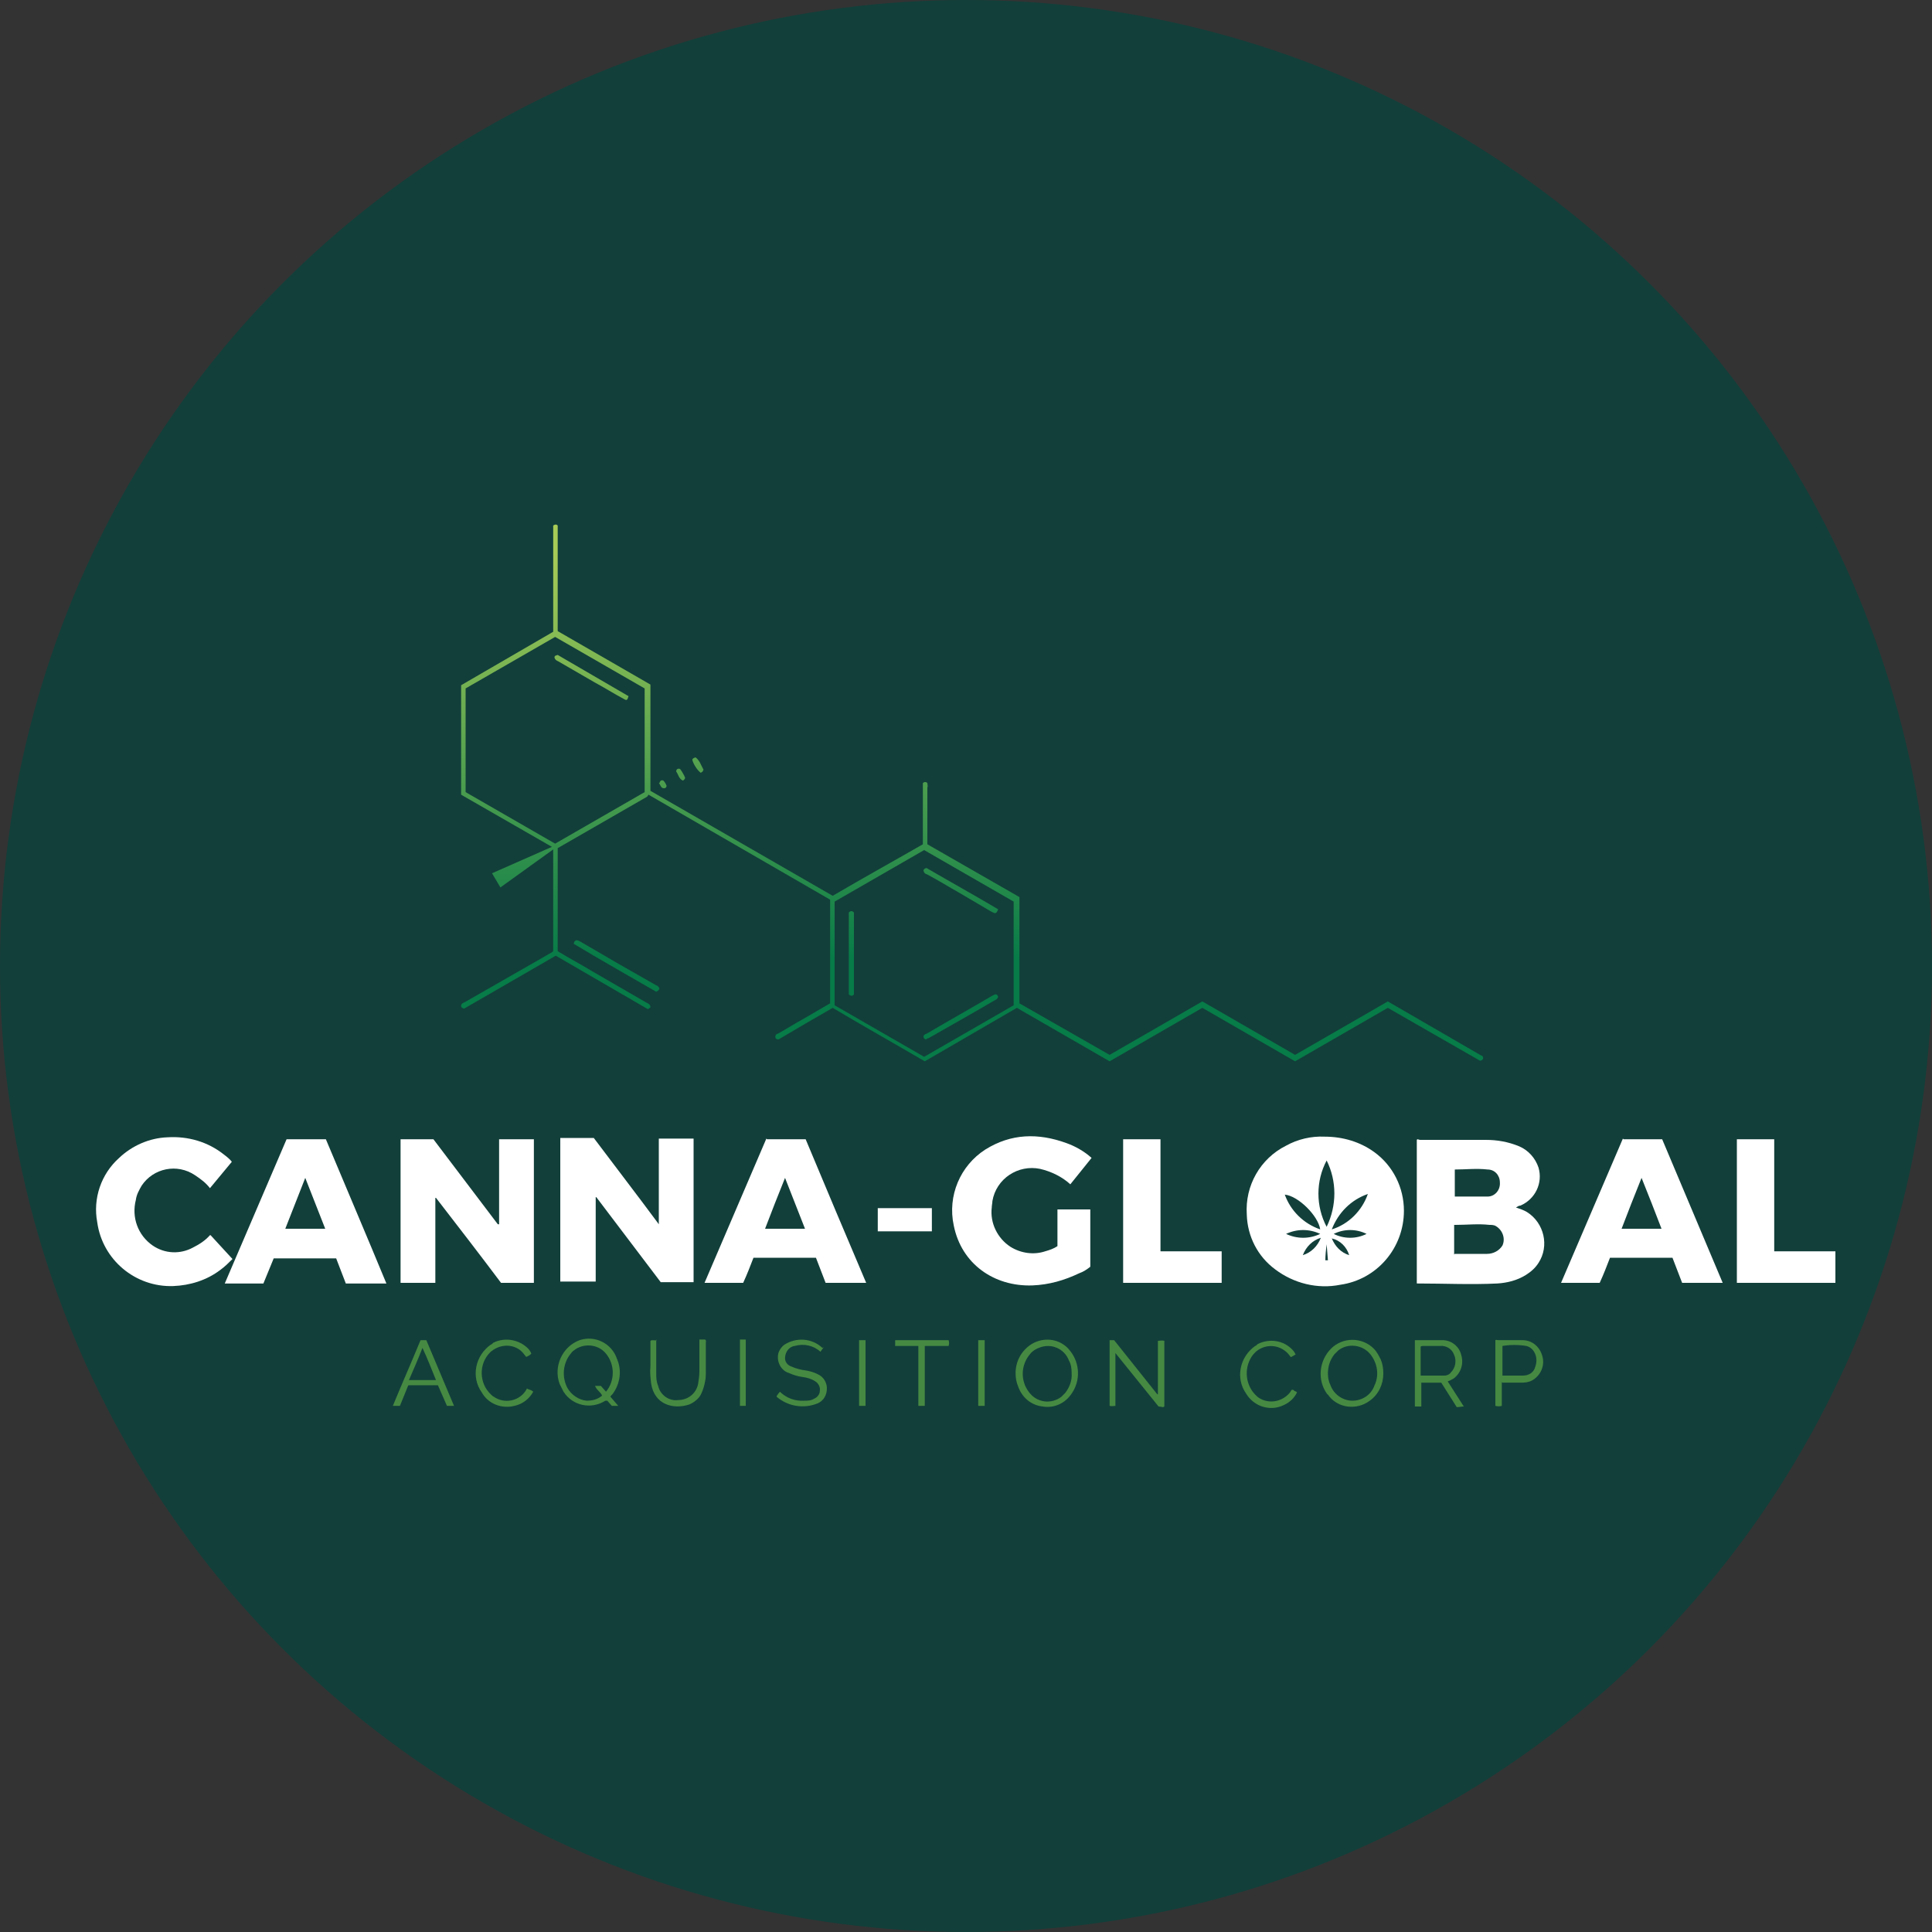 <?xml version='1.0' encoding='utf-8'?>
<svg xmlns="http://www.w3.org/2000/svg" xmlns:ns1="http://www.w3.org/1999/xlink" version="1.1" viewBox="0 0 300 300" width="300" height="300">
  <rect x="0" y="0" width="300" height="300" fill="#333333" stroke="none"/>
  <defs>
    <style>
      .cls-1 {
        fill: url(#linear-gradient-2);
      }

      .cls-2 {
        fill: #fff;
      }

      .cls-3 {
        fill: url(#linear-gradient-4);
      }

      .cls-4 {
        fill: #468942;
      }

      .cls-5 {
        fill: #123f3a;
      }

      .cls-6 {
        fill: url(#linear-gradient-3);
      }

      .cls-7 {
        fill: url(#linear-gradient-5);
      }

      .cls-8 {
        fill: url(#linear-gradient-8);
      }

      .cls-9 {
        fill: url(#linear-gradient-7);
      }

      .cls-10 {
        fill: url(#linear-gradient-9);
      }

      .cls-11 {
        fill: url(#linear-gradient-6);
      }

      .cls-12 {
        fill: url(#linear-gradient);
      }
    </style>
    <linearGradient id="linear-gradient" x1="150.7" y1="137.5" x2="150.7" y2="216.2" gradientTransform="translate(0 302) scale(1 -1)" gradientUnits="userSpaceOnUse">
      <stop offset=".2" stop-color="#077b48" />
      <stop offset="1" stop-color="#a8cb57" />
    </linearGradient>
    <linearGradient id="linear-gradient-2" x1="95.8" y1="137.5" x2="95.8" y2="216.2" ns1:href="#linear-gradient" />
    <linearGradient id="linear-gradient-3" x1="108.3" y1="137.5" x2="108.3" y2="216.2" ns1:href="#linear-gradient" />
    <linearGradient id="linear-gradient-4" x1="105.6" y1="137.5" x2="105.6" y2="216.2" ns1:href="#linear-gradient" />
    <linearGradient id="linear-gradient-5" x1="103" y1="137.5" x2="103" y2="216.2" ns1:href="#linear-gradient" />
    <linearGradient id="linear-gradient-6" x1="91.9" y1="137.5" x2="91.9" y2="216.2" ns1:href="#linear-gradient" />
    <linearGradient id="linear-gradient-7" x1="149.2" y1="137.5" x2="149.2" y2="216.2" ns1:href="#linear-gradient" />
    <linearGradient id="linear-gradient-8" x1="149.2" y1="137.5" x2="149.2" y2="216.2" ns1:href="#linear-gradient" />
    <linearGradient id="linear-gradient-9" x1="132.2" y1="137.5" x2="132.2" y2="216.2" ns1:href="#linear-gradient" />
  <clipPath id="bz_circular_clip"><circle cx="150.0" cy="150.0" r="150.0" /></clipPath></defs>
  
  <g clip-path="url(#bz_circular_clip)"><g>
    <g id="Layer_1">
      <rect class="cls-5" x="0" width="300" height="300" />
      <g>
        <g>
          <path class="cls-4" d="M173.3,218.3c-.3,0-.7.1-1,0v-10.2c.2,0,.5,0,.7,0l6.7,8.4h.1v-8.3c.3,0,.7-.1,1,0v10.2c-.2.2-.5,0-.9,0l-6.7-8.3v8.2Z" />
          <path class="cls-4" d="M94.8,216.9l1.2,1.4h-1l-.7-.8c-.2,0-.2,0-.3,0-2.2,1.4-5.1.8-6.5-1.4-.2-.4-.4-.8-.6-1.2-1-2.7.4-5.8,3.1-6.8,2.4-.8,5,.5,5.8,2.9.8,1.8.5,3.9-.7,5.5,0,0-.2.2-.3.3ZM94.1,216.1c1.4-1.7,1.4-4.2,0-5.9-1.2-1.5-3.5-1.7-5-.5-.1.1-.3.2-.4.4-1.3,1.5-1.5,3.7-.6,5.4.6,1.1,1.8,1.9,3,2,.9,0,1.7-.2,2.4-.8-.3-.6-.9-.9-1.1-1.5.3,0,.6,0,.9,0l.8.9Z" />
          <path class="cls-4" d="M219.6,208.1c1.5,0,2.9,0,4.4,0,1.4,0,2.6,1,2.9,2.3.4,1.3,0,2.7-1.1,3.6-.3.2-.7.4-1,.5l2.5,3.9c-.4,0-.7.1-1.1.1l-2.4-3.8h-3.1v3.7c-.3,0-.7,0-1,0v-10.3ZM220.7,213.6c1.3,0,2.5,0,3.6,0,.4,0,.8-.2,1-.5.7-.7.9-1.8.5-2.7-.3-.9-1.2-1.5-2.2-1.4-.9,0-1.7,0-2.6,0-.1,0-.3,0-.4.1v4.5Z" />
          <path class="cls-4" d="M157.7,213.2c0-1.8.9-3.5,2.5-4.5,2-1.2,4.6-.8,6,1.1,1.5,1.9,1.6,4.6.2,6.6-1,1.5-2.7,2.3-4.5,2-1.8-.2-3.2-1.4-3.8-3.1-.3-.7-.4-1.4-.4-2.1ZM166.4,213.1c0-.6-.1-1.3-.4-1.8-.7-1.9-2.8-2.8-4.7-2-.5.2-1,.5-1.3.9-1.5,1.7-1.6,4.2-.2,6,1.2,1.6,3.4,1.9,5,.7.2-.2.4-.4.6-.6.7-.9,1.1-2,1-3.1h0Z" />
          <path class="cls-4" d="M214.8,213.3c0,1.6-.7,3.2-2.1,4.2-2,1.5-4.9,1.2-6.4-.8,0,0-.1-.2-.2-.2-1.6-2.2-1.3-5.2.6-7.1,1.8-1.8,4.8-1.8,6.6,0,.5.5.8,1.1,1.1,1.7.3.7.4,1.4.4,2.2ZM206.2,213.3c0,.6.1,1.2.4,1.8.5,1.4,1.9,2.4,3.4,2.4,1.5,0,2.9-.9,3.4-2.3.8-1.6.5-3.5-.6-4.9-1.2-1.5-3.5-1.8-5-.6-.2.2-.4.4-.6.6-.7.9-1,1.9-1,3h0Z" />
          <path class="cls-4" d="M233.2,214.6v3.7c-.3.1-.7.1-1,0v-10.2c.1-.1.3,0,.5,0,1.2,0,2.4,0,3.7,0,1.5,0,2.7,1,3.1,2.5.4,1.4-.2,2.9-1.5,3.7-.5.3-1.1.4-1.7.4-1,0-2,0-3,0ZM233.3,213.6c0,0,.1,0,.2,0,1,0,2,0,3,0,.9,0,1.7-.5,1.9-1.4.5-1.3-.1-2.9-1.4-3.2-1.2-.2-2.5-.2-3.7,0v4.6Z" />
          <path class="cls-4" d="M127.9,209.2l-.5.7c-1.1-1-2.6-1.3-4-.9-.9.1-1.5,1-1.5,1.9,0,.6.4,1.1,1,1.3.7.3,1.4.5,2.2.6.7.1,1.3.3,1.9.6.9.4,1.4,1.3,1.4,2.2,0,1-.5,1.9-1.4,2.3-2.2.9-4.6.5-6.4-1,0-.2.1-.3.2-.4,0-.1.2-.2.3-.4,1,1,2.4,1.5,3.8,1.4.5,0,1,0,1.5-.3.5-.2.9-.7.9-1.2.1-.6-.2-1.2-.7-1.5-.6-.4-1.3-.6-2.1-.7-.7-.1-1.3-.3-2-.6-1.3-.4-2-1.9-1.6-3.2.2-.5.5-.9.9-1.2,1.9-1.2,4.3-1,5.9.5Z" />
          <path class="cls-4" d="M101.9,208c0,1.8,0,3.5,0,5.2,0,.7,0,1.3.3,2,.3,1.4,1.7,2.4,3.1,2.2,1.5,0,2.8-1,3.1-2.5.1-.6.2-1.3.2-1.9,0-1.5,0-3,0-4.5,0-.1,0-.3,0-.5.3,0,.6,0,.9,0,.2.2.1.3.1.5,0,1.6,0,3.2,0,4.8,0,1.1-.3,2.3-.8,3.3-.4.7-1.1,1.2-1.8,1.5-2.5.8-5.4,0-5.9-3.3-.1-.9-.2-1.8-.1-2.6,0-1.3,0-2.7,0-4,.3-.2.6,0,1-.1Z" />
          <path class="cls-4" d="M70.4,218.3c-.1,0-.2,0-.3,0-.2,0-.5,0-.7,0l-1.4-3.2h-4.6l-1.3,3.2c-.4,0-.7,0-1.1,0,1.4-3.4,2.9-6.8,4.3-10.2.3,0,.6,0,.9,0l4.3,10.2ZM67.7,214.3c-.7-1.7-1.3-3.3-2.1-5-.7,1.8-1.4,3.4-2.1,5h4.1Z" />
          <path class="cls-4" d="M201.2,210.3c0,0-.2.1-.3.2-.1,0-.3.2-.4.2,0,0-.1,0-.1,0-1.1-1.7-3.3-2.2-5-1.1-.6.4-1,.9-1.3,1.5-1,2-.5,4.5,1.3,5.9,1.6,1.1,3.8.7,5-.9,0-.1.1-.2.2-.3.2,0,.3,0,.4.2.1,0,.3.1.4.2-.4.9-1.2,1.6-2.1,2-2.1,1-4.6.2-5.8-1.8-1.7-2.4-1-5.7,1.4-7.4.1,0,.3-.2.4-.3,1.8-.9,4-.6,5.4.9.2.2.4.5.5.8Z" />
          <path class="cls-4" d="M82,215.7c.3.1.6.2.8.4-.6,1.1-1.6,1.9-2.9,2.2-2,.5-4.1-.3-5.1-2.1-1.7-2.4-1-5.7,1.4-7.4.1,0,.3-.2.4-.3,1.8-.9,4-.5,5.4.9.2.2.4.5.5.8-.2.2-.5.4-.8.5-.3-.4-.6-.8-1-1.1-1.4-1-3.3-.8-4.6.4-1.8,1.8-1.7,4.8.1,6.5.2.2.3.3.5.4,1.6,1.1,3.8.7,4.9-.9,0-.1.2-.2.2-.4Z" />
          <path class="cls-4" d="M143.6,209v9.3c-.3,0-.7,0-1,0v-9.3h-3.6c0-.3,0-.6,0-.9h8.3c.1.3.1.6,0,.9h-3.6Z" />
          <path class="cls-4" d="M151.9,208.1c.3,0,.7,0,1,0v10.2c-.3,0-.7,0-1,0v-10.3Z" />
          <path class="cls-4" d="M115.8,218.3c-.3,0-.6,0-.9,0v-10.3c.3,0,.6,0,.9,0v10.3Z" />
          <path class="cls-4" d="M133.4,208.1h1v10.2c-.3,0-.6,0-1,0v-10.3Z" />
        </g>
        <g>
          <path class="cls-12" d="M100.5,123.7l-13.9,8v16c1.8,1.1,3.7,2.1,5.5,3.2,2.8,1.6,5.5,3.2,8.3,4.8.2.1.5.2.6.6,0,0,0,.2-.1.2-.1,0-.2.2-.3.2l-14.3-8.3-14.2,8.2c-.3,0-.5-.2-.5-.4,0-.4.4-.5.6-.6,4.4-2.5,8.7-5,13.1-7.5.2-.1.4-.2.6-.4v-15.8l-8.2,5.9-1.3-2.2,9.3-4.1-14.1-8.1v-17l14.3-8.3v-16.5c.3-.2.5-.2.7,0v16.4l14.4,8.3v16.5l28.3,16.3c4.6-2.7,9.3-5.3,14-8v-9.5c.2-.2.4-.2.6-.1,0,0,0,0,.1.1,0,.2.1.5,0,.7,0,2.7,0,5.4,0,8.1,0,.2,0,.5,0,.7l14.3,8.2v16.5l14,8,14.4-8.3,14.4,8.3,14.4-8.3c4.8,2.8,9.7,5.6,14.5,8.4.2,0,.3.2.3.4,0,.2-.2.4-.5.4l-14.3-8.2-14.4,8.3-14.4-8.3-14.4,8.3-14.4-8.3-14.3,8.3c-4.8-2.8-9.6-5.5-14.3-8.3-2.8,1.6-5.7,3.3-8.4,4.9-.3,0-.5-.1-.5-.4,0-.3.1-.4.4-.5,1.3-.7,2.5-1.5,3.8-2.2,1.4-.8,2.9-1.7,4.3-2.5v-16.1l-28.2-16.3ZM72.3,123l13.9,8,13.9-8v-16.1l-13.9-8-13.9,8v16.1ZM129.6,140v16.1l13.9,8,13.9-8v-16.1l-13.9-8-13.9,8Z" />
          <path class="cls-1" d="M89.1,146.6c0-.3.1-.5.4-.6.2,0,.4.1.6.2,3.9,2.3,7.9,4.6,11.8,6.8,0,0,.1,0,.2.1.4.3.4.6-.2.9-4.3-2.5-8.6-4.9-12.9-7.5Z" />
          <path class="cls-6" d="M109.2,119.5c0,.3-.2.4-.4.5-.6-.5-1.1-1.3-1.3-2,0-.2.2-.3.5-.4.7.5.9,1.4,1.3,2Z" />
          <path class="cls-3" d="M106.4,120.7c0,.2-.2.5-.4.5-.6-.3-.7-1-1-1.4,0-.4.3-.5.6-.4.3.4.6.9.8,1.4Z" />
          <path class="cls-7" d="M102.4,121.6c.1-.4.3-.5.6-.4.2.2.4.5.5.8,0,.3-.2.4-.4.4-.5,0-.5-.5-.8-.8Z" />
          <path class="cls-11" d="M86.1,102.1c0-.3.2-.3.5-.4l11,6.4c-.2.7-.3.7-.8.4-1.5-.8-2.9-1.7-4.4-2.5-1.9-1.1-3.8-2.2-5.7-3.3-.2-.1-.5-.2-.6-.6Z" />
          <path class="cls-9" d="M155,154.7c0,.2-.2.5-.5.6-3.4,2-6.8,3.9-10.3,5.9-.1,0-.3.1-.4.2-.2,0-.4-.2-.4-.4,0-.3.2-.4.5-.5,3.4-2,6.8-3.9,10.2-5.9.4-.2.7-.4.9.2Z" />
          <path class="cls-8" d="M143.4,135.2c0-.2.2-.4.5-.4,3.6,2.1,7.4,4.2,11.1,6.4-.3.7-.4.7-1,.4-1.7-1-3.4-2-5.1-3-1.6-.9-3.2-1.9-4.9-2.8-.3-.1-.5-.2-.6-.6Z" />
          <path class="cls-10" d="M131.8,141.7c.3-.3.5-.3.8,0v12.7c-.2.3-.5.3-.8,0v-12.7Z" />
        </g>
        <g>
          <path class="cls-2" d="M220,199.2v-22.2c.1-.2.3,0,.5,0,3.4,0,6.8,0,10.2,0,1.8,0,3.5.3,5.2,1,1.4.6,2.5,1.8,3,3.3.7,2.4-.5,4.9-2.8,5.9-.3,0-.5.2-.7.3.6.2,1.2.4,1.7.7,2.7,1.7,3.5,5.3,1.8,7.9-.5.8-1.2,1.4-2,1.9-1.3.8-2.8,1.2-4.4,1.3-4.1.2-8.2,0-12.3,0,0,0-.1,0-.2,0ZM225.9,194.7c1.4,0,2.8,0,4.1,0,.3,0,.6,0,.9,0,1,0,1.9-.5,2.4-1.3.5-1.1,0-2.4-1-3-.3-.2-.7-.2-1-.2-1.8-.2-3.5,0-5.3,0,0,0-.1,0-.2,0v4.6ZM225.9,181.4v4.4c1.7,0,3.4,0,5.1,0,1.1,0,2-1,1.9-2.2,0-1.1-.8-2-1.9-2,0,0,0,0,0,0-1.7-.2-3.4,0-5.1,0Z" />
          <path class="cls-2" d="M102.3,190.2v-13.4h5.4v22.3h-5.1l-10-13.2h-.1v13.1h-5.5v-22.3h5.2c3.3,4.4,6.7,8.8,10.1,13.4Z" />
          <path class="cls-2" d="M77.5,190.1v-13.2h5.4v22.3h-5.1c-3.3-4.4-6.7-8.8-10.1-13.2h-.1v13.2h-5.4v-22.3h5.1l10,13.2h.1Z" />
          <path class="cls-2" d="M44.6,176.9h6c3.1,7.4,6.3,14.9,9.4,22.4h-6.3l-1.5-3.9h-9.7l-1.6,3.9h-6c3.2-7.5,6.4-14.9,9.6-22.4ZM50.5,190.8l-3.1-7.9-3.1,7.9h6.2Z" />
          <path class="cls-2" d="M119.1,176.9h6c3.1,7.4,6.2,14.8,9.4,22.3h-6.3c-.5-1.3-1-2.6-1.5-3.9h-9.7c-.5,1.3-1,2.6-1.6,3.9h-6l9.6-22.4ZM125,190.8l-3.1-7.9c-1.1,2.7-2.1,5.3-3.1,7.9h6.2Z" />
          <path class="cls-2" d="M252.1,176.9h6c3.1,7.4,6.3,14.9,9.4,22.3h-6.3c-.5-1.3-1-2.6-1.5-3.9h-9.7c-.5,1.3-1,2.6-1.6,3.9h-6c3.2-7.5,6.4-14.9,9.6-22.4ZM258,190.8c-1-2.6-2-5.2-3.1-7.9-1.1,2.7-2.1,5.3-3.1,7.9h6.2Z" />
          <path class="cls-2" d="M164.3,187.8h5v8.9c-.5.4-1.1.8-1.7,1-2.3,1.1-4.7,1.8-7.3,1.9-5.9.2-11-3.3-12.2-9.3-1-4.6,1-9.3,4.9-11.8,4-2.5,8.2-2.6,12.6-1,1.4.5,2.8,1.3,3.9,2.3l-3.3,4.1c-1.3-1.2-3-2-4.7-2.4-3.4-.7-6.8,1.5-7.4,5,0,.3-.1.7-.1,1-.3,2.4.9,4.8,2.9,6.1,1.6,1,3.6,1.3,5.4.7.7-.2,1.3-.4,1.9-.8v-5.7Z" />
          <path class="cls-2" d="M32.7,191.8l3.4,3.7c-.6.6-1.2,1.2-1.9,1.7-2.1,1.6-4.7,2.4-7.3,2.5-5.9.2-11-4.1-11.8-9.9-.7-3.7.6-7.5,3.4-10,2-1.9,4.7-3.1,7.5-3.2,3.2-.2,6.3.7,8.8,2.7.4.3.9.7,1.2,1.1l-3.4,4.1c-.6-.8-1.4-1.4-2.3-2-2.8-1.9-6.5-1.1-8.3,1.6-.4.7-.8,1.4-.9,2.2-.7,2.7.3,5.5,2.6,7.1,1.9,1.3,4.3,1.4,6.3.3,1-.5,1.9-1.1,2.6-1.9Z" />
          <path class="cls-2" d="M174.4,176.9h5.8v17.4h9.5v4.9h-15.3v-22.3Z" />
          <path class="cls-2" d="M269.7,176.9h5.8v17.4h9.5v4.9h-15.3v-22.3Z" />
          <path class="cls-2" d="M136.3,191.2v-3.6h8.4v3.6h-8.4Z" />
          <path class="cls-2" d="M218,188c0,5.8-4.2,10.7-9.9,11.5-3.5.7-7.2-.2-10.1-2.4-2.7-2-4.3-5.1-4.4-8.5-.3-4.5,2.1-8.7,6.1-10.7,1.8-1,3.9-1.5,6-1.4,2.8,0,5.5.8,7.7,2.4,2.9,2.1,4.6,5.5,4.6,9.1ZM206,190.5c1.6-3.3,1.6-7.1,0-10.3-1.7,3.2-1.7,7.1,0,10.3h0ZM205,190.9c-.3-2.1-3.4-5.2-5.5-5.4.9,2.5,2.9,4.5,5.5,5.4h0ZM212.4,185.4c-2.6.9-4.6,2.9-5.6,5.5,2.6-.8,4.7-2.9,5.6-5.5h0ZM199.7,191.6c1.7.8,3.6.8,5.3,0-1.7-.8-3.6-.8-5.3,0h0ZM207.1,191.6c1.6.8,3.5.8,5.1,0-1.6-.8-3.5-.8-5.1,0h0ZM209.5,194.9c-.4-1.3-1.4-2.3-2.7-2.6.5,1.2,1.4,2.2,2.7,2.6h0ZM205.1,192.2c-1.3.4-2.3,1.4-2.8,2.7,1.3-.4,2.3-1.4,2.8-2.7h0ZM206,193.2c-.1.8-.2,1.7-.2,2.5.2,0,.3,0,.4,0l-.2-2.5Z" />
        </g>
      </g>
    </g>
  </g>
</g></svg>